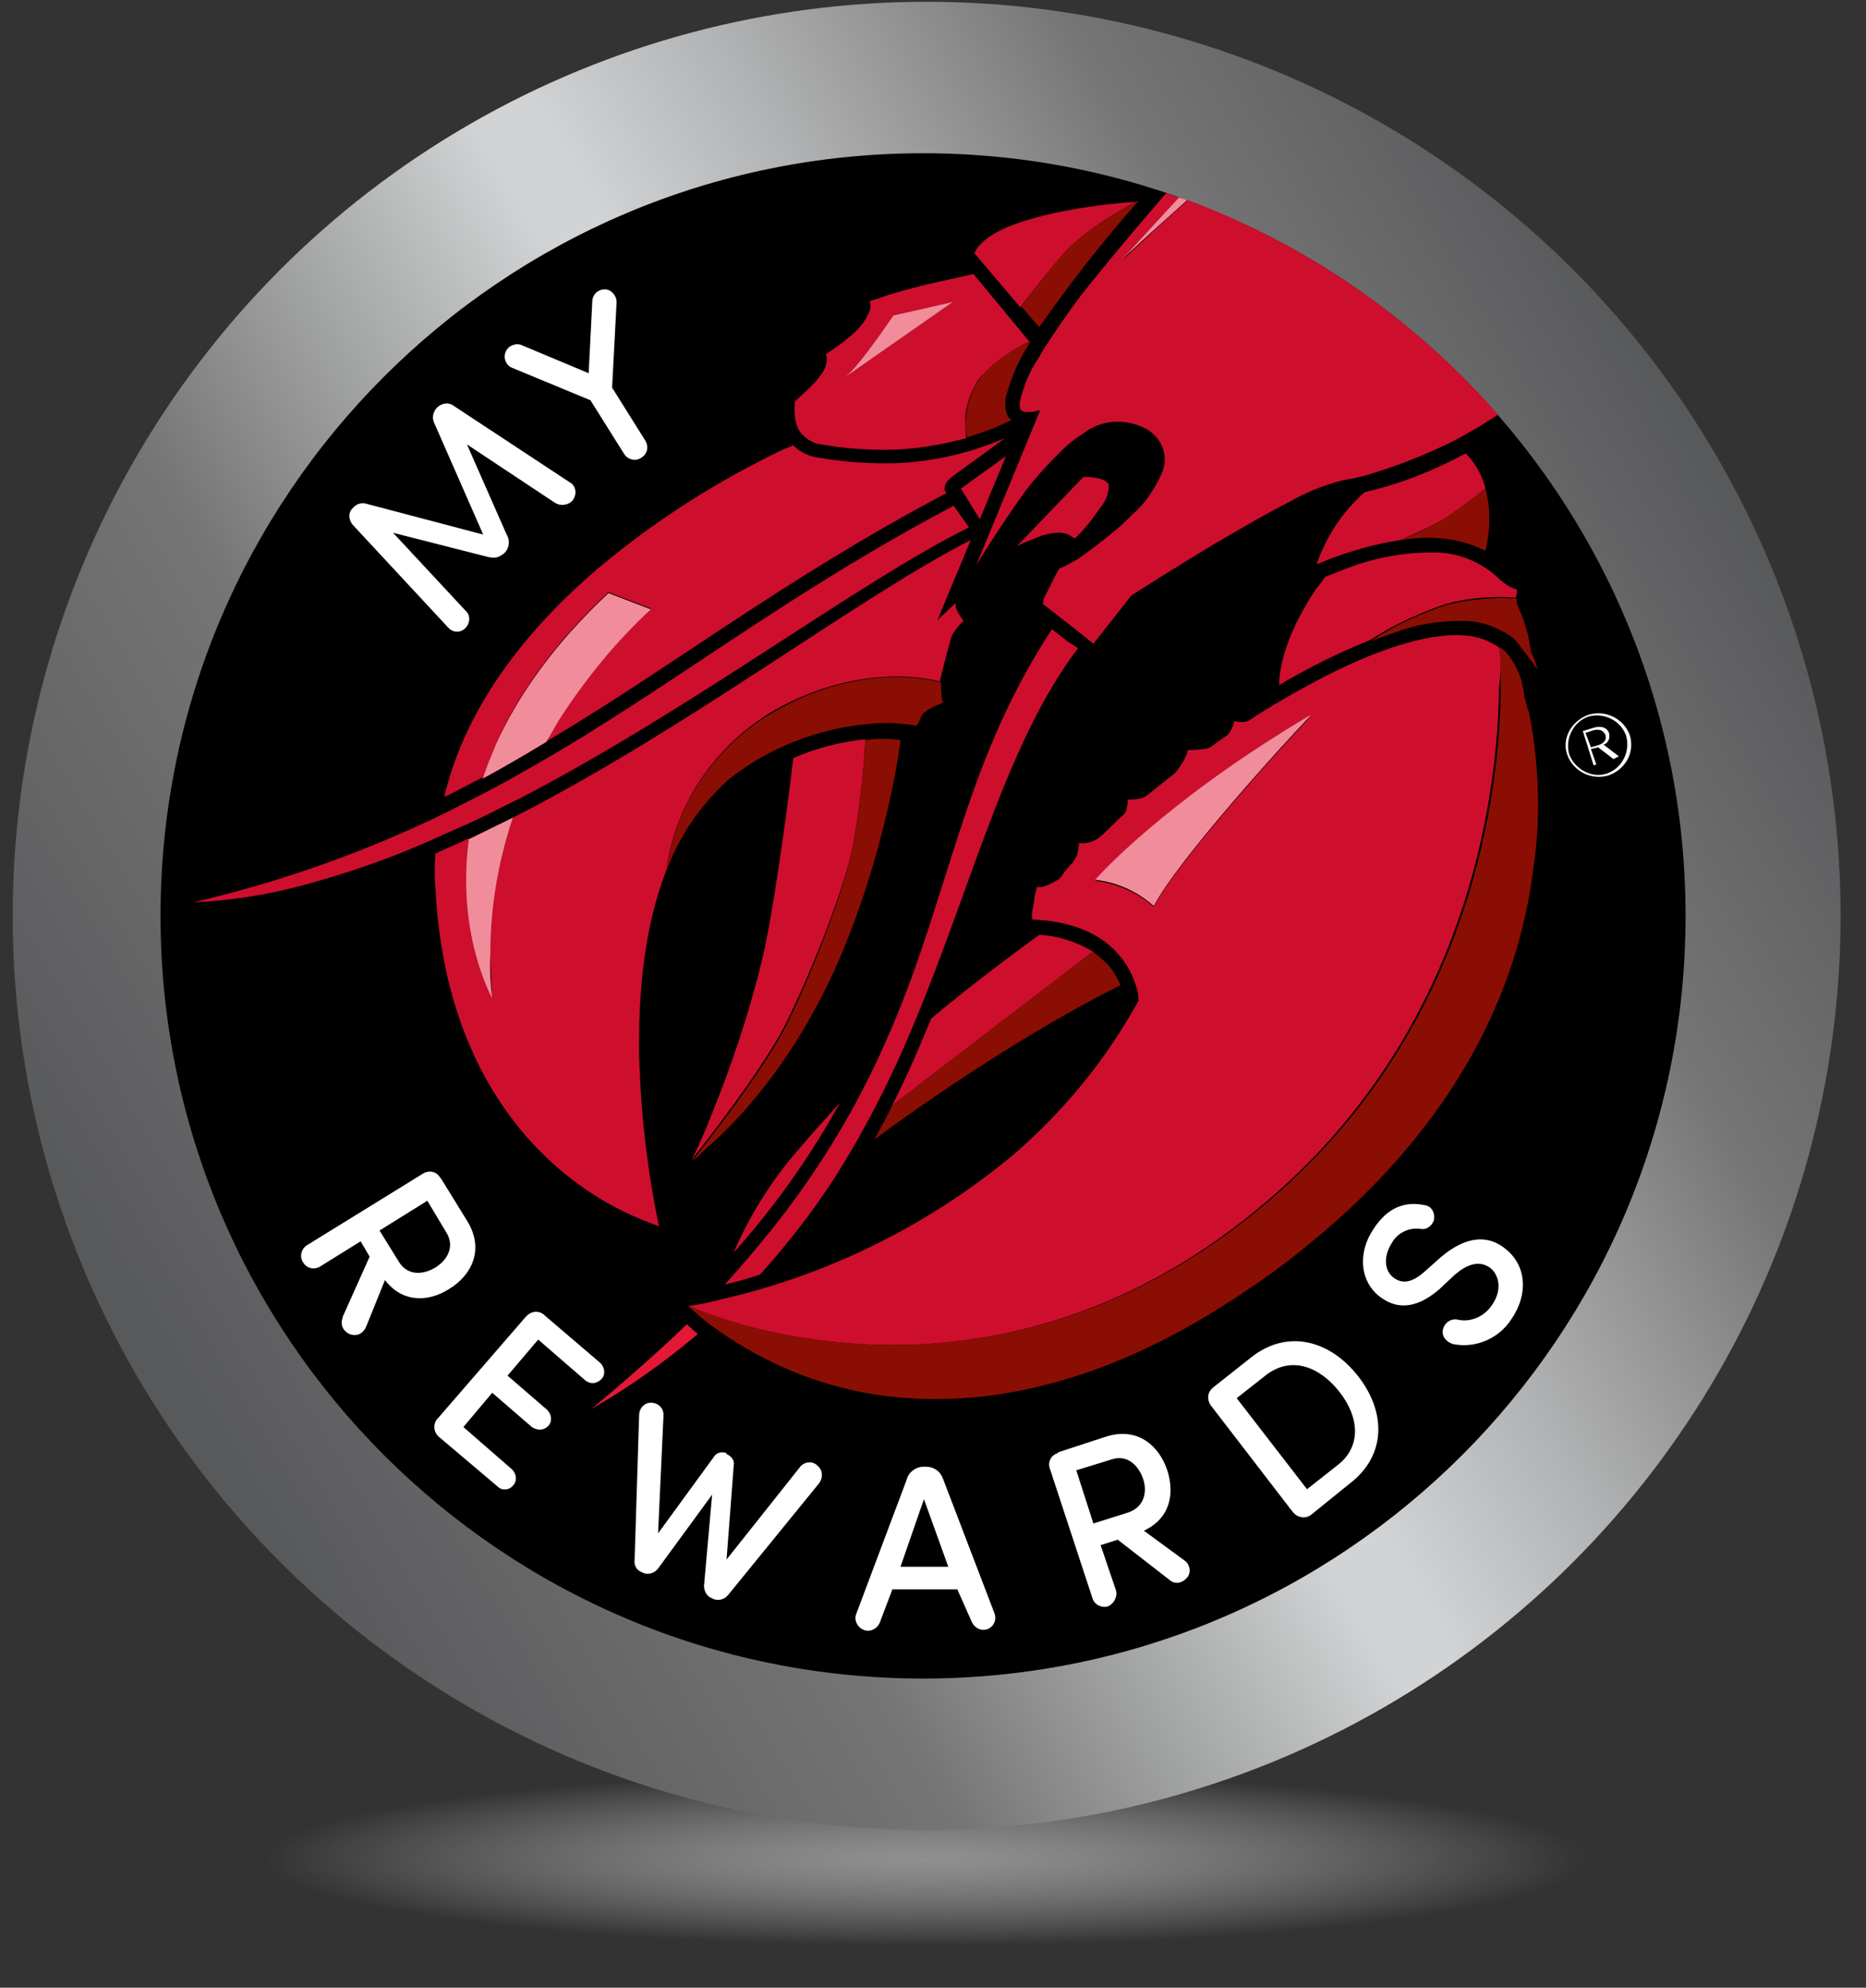 <?xml version="1.0" encoding="UTF-8"?>
<svg width="123px" height="131px" viewBox="0 0 123 131" version="1.1" xmlns="http://www.w3.org/2000/svg" xmlns:xlink="http://www.w3.org/1999/xlink">
    <rect x="0" y="0" width="123" height="131" fill="#333333" stroke="none"/>
    <title>Group 2</title>
    <defs>
        <radialGradient cx="50%" cy="50%" fx="50%" fy="50%" r="33.783%" gradientTransform="translate(0.5,0.5),scale(0.193,1),rotate(90),scale(1,7.739),translate(-0.5,-0.5)" id="radialGradient-1">
            <stop stop-color="#B8B8B8" offset="0%"></stop>
            <stop stop-color="#FFFFFF" stop-opacity="0" offset="100%"></stop>
            <stop stop-color="#D8D8D8" stop-opacity="0" offset="100%"></stop>
        </radialGradient>
        <linearGradient x1="6.982%" y1="75.5%" x2="93.018%" y2="24.5%" id="linearGradient-2">
            <stop stop-color="#58595B" offset="1%"></stop>
            <stop stop-color="#757575" offset="26%"></stop>
            <stop stop-color="#D1D3D4" offset="51%"></stop>
            <stop stop-color="#D1D3D4" offset="54%"></stop>
            <stop stop-color="#B1B2B3" offset="65%"></stop>
            <stop stop-color="#757575" offset="82%"></stop>
            <stop stop-color="#58595B" offset="100%"></stop>
        </linearGradient>
    </defs>
    <g id="Welcome" stroke="none" stroke-width="1" fill="none" fill-rule="evenodd">
        <g id="Desktop-How_It_Works_v2" transform="translate(-809, -781)">
            <g id="How_It_Works" transform="translate(1, 709)">
                <g id="Group" transform="translate(508, 72)">
                    <g id="Group-2" transform="translate(300.6, 0)">
                        <ellipse id="Oval-Copy-5" fill="url(#radialGradient-1)" opacity="0.7" cx="60.4" cy="122.5" rx="44" ry="8.5"></ellipse>
                        <g id="MRLR-Icon/PLAT_title" transform="translate(0, -0)">
                            <g id="Platinum-Member-Logo_registered-01" transform="translate(0, -0)">
                                <circle id="Oval" fill="url(#linearGradient-2)" fill-rule="nonzero" cx="60.481" cy="60.362" r="60.244"></circle>
                                <path d="M60.244,10.1 L60.244,10.1 C87.989,10.1 110.506,32.617 110.506,60.362 L110.506,60.362 C110.506,88.108 87.989,110.625 60.244,110.625 L60.244,110.625 C32.498,110.625 9.981,88.108 9.981,60.362 L9.981,60.362 C9.981,32.617 32.498,10.1 60.244,10.1 Z" id="Path" fill="#000000" fill-rule="nonzero"></path>
                                <g id="Group" transform="translate(19.012, 19.012)" fill="#FFFFFF" fill-rule="nonzero">
                                    <g transform="translate(0, 57.629)">
                                        <path d="M4.515,10.813 C4.337,11.229 3.921,11.466 3.446,11.288 C3.03,11.11 2.792,10.694 2.971,10.219 C2.971,10.219 2.971,10.219 2.971,10.159 L4.753,6.179 L4.159,5.169 L1.485,6.832 C1.069,7.07 0.594,6.951 0.356,6.535 C0.119,6.179 0.238,5.644 0.654,5.406 L8.258,0.713 C8.615,0.475 9.149,0.535 9.387,0.951 C9.387,0.951 9.387,1.01 9.446,1.01 L11.169,3.802 C12.358,5.704 11.466,7.426 9.981,8.318 C8.674,9.149 6.951,9.268 5.763,7.724 L4.515,10.813 Z M8.555,2.495 L5.406,4.456 L6.654,6.476 C7.248,7.486 8.318,7.367 9.09,6.892 C9.862,6.416 10.397,5.525 9.803,4.575 L8.555,2.495 Z" id="Shape"></path>
                                        <path d="M9.328,18.061 C8.971,17.764 8.912,17.229 9.209,16.873 L9.268,16.814 L15.031,10.159 C15.328,9.803 15.804,9.684 16.219,9.981 L16.279,10.041 L19.962,13.189 C20.259,13.486 20.319,13.962 20.022,14.259 L20.022,14.259 C19.725,14.556 19.309,14.615 18.952,14.318 L15.863,11.645 L13.843,14.021 L16.457,16.279 C16.754,16.576 16.814,17.051 16.516,17.348 C16.219,17.645 15.804,17.645 15.447,17.408 L12.833,15.15 L10.932,17.408 L14.14,20.2 C14.437,20.497 14.496,20.972 14.199,21.269 C13.962,21.566 13.486,21.626 13.189,21.329 L13.189,21.329 L9.328,18.061 Z" id="Path"></path>
                                        <path d="M28.28,19.19 C28.577,19.309 28.815,19.606 28.755,19.903 L28.28,26.141 L33.092,20.081 C33.33,19.725 33.865,19.606 34.221,19.903 L34.281,19.962 C34.637,20.259 34.637,20.735 34.399,21.091 L34.399,21.091 L28.399,28.458 C28.161,28.755 27.805,28.874 27.448,28.755 L27.329,28.696 C26.973,28.577 26.795,28.221 26.795,27.864 L27.329,21.864 L23.765,26.735 C23.527,27.032 23.171,27.151 22.814,27.032 L22.695,26.973 C22.339,26.854 22.161,26.498 22.22,26.141 L22.517,16.635 C22.517,16.16 22.874,15.804 23.289,15.804 C23.765,15.804 24.121,16.16 24.121,16.576 C24.121,16.635 24.121,16.635 24.121,16.695 L23.765,24.418 L27.448,19.368 C27.626,19.071 27.983,19.012 28.28,19.131 L28.28,19.131 C28.28,19.131 28.28,19.19 28.28,19.19 Z" id="Path"></path>
                                        <path d="M43.489,28.102 L39.212,28.102 L38.38,30.3 C38.202,30.716 37.726,30.954 37.311,30.775 C36.895,30.597 36.657,30.122 36.835,29.706 L36.835,29.706 L40.162,20.854 C40.281,20.378 40.756,20.022 41.291,20.022 L41.41,20.022 C41.945,20.022 42.361,20.319 42.539,20.794 L45.925,29.646 C46.104,30.062 45.925,30.538 45.509,30.716 C45.094,30.894 44.618,30.656 44.44,30.241 L43.489,28.102 Z M39.746,26.616 L42.895,26.616 L41.291,22.161 L39.746,26.616 Z" id="Shape"></path>
                                        <path d="M58.461,26.201 C58.818,26.438 58.936,26.973 58.639,27.329 C58.342,27.686 57.867,27.805 57.511,27.508 L54.065,24.834 L52.936,25.191 L53.946,28.161 C54.065,28.577 53.827,29.052 53.411,29.231 C52.995,29.349 52.52,29.112 52.401,28.696 L49.609,20.2 C49.431,19.784 49.609,19.309 50.084,19.131 C50.084,19.131 50.144,19.131 50.144,19.071 L53.233,18.061 C55.372,17.348 56.798,18.655 57.332,20.259 C57.808,21.745 57.57,23.408 55.788,24.24 L58.461,26.201 Z M51.332,20.259 L52.461,23.765 L54.718,23.052 C55.847,22.695 56.025,21.626 55.728,20.794 C55.431,19.962 54.718,19.19 53.649,19.546 L51.332,20.259 Z" id="Shape"></path>
                                        <path d="M66.838,23.171 C66.482,23.468 65.947,23.408 65.65,23.052 L65.591,22.992 L60.244,16.041 C59.946,15.685 59.946,15.15 60.303,14.853 L60.362,14.794 L62.917,12.774 C65.294,10.932 68.086,11.704 69.928,14.081 C71.769,16.457 71.769,19.309 69.334,21.151 L66.838,23.171 Z M66.541,21.507 L68.502,19.962 C70.165,18.715 69.987,16.754 68.68,15.091 C67.373,13.427 65.531,12.714 63.868,13.962 L61.907,15.506 L66.541,21.507 Z" id="Shape"></path>
                                        <path d="M75.512,10.932 C75.631,10.516 76.047,10.219 76.522,10.338 L76.522,10.338 C77.354,10.516 78.245,10.1 78.721,9.387 C79.434,8.377 79.196,7.426 78.661,6.951 C77.889,6.357 77.057,6.714 76.285,7.367 L75.275,8.318 C73.492,9.862 72.245,9.446 71.472,8.912 C69.987,7.902 69.868,5.882 70.938,4.337 C71.829,2.971 72.958,2.495 74.324,2.792 C74.74,2.852 74.978,3.268 74.918,3.684 C74.918,3.684 74.918,3.684 74.918,3.743 C74.799,4.159 74.384,4.456 73.968,4.337 C73.968,4.337 73.968,4.337 73.908,4.337 C73.195,4.278 72.482,4.634 72.126,5.288 C71.591,6.119 71.591,7.129 72.304,7.605 C72.661,7.842 73.255,8.08 74.265,7.189 L75.334,6.238 C76.998,4.812 78.483,4.694 79.671,5.704 C80.978,6.773 81.156,8.615 80.028,10.278 C79.196,11.585 77.651,12.239 76.166,11.942 C75.631,11.764 75.394,11.348 75.512,10.932 Z" id="Path"></path>
                                    </g>
                                    <path d="M12.595,17.705 L6.298,16.101 L11.051,21.21 C11.407,21.507 11.407,22.042 11.051,22.398 L11.051,22.398 C10.754,22.695 10.278,22.695 9.981,22.398 L9.922,22.339 L3.684,15.625 C3.386,15.328 3.327,14.853 3.565,14.556 L3.624,14.496 C3.862,14.199 4.218,14.081 4.575,14.199 L12.239,16.219 L9.031,8.912 C8.852,8.555 8.912,8.199 9.149,7.902 L9.209,7.842 C9.506,7.545 9.981,7.486 10.278,7.724 L17.942,12.774 C18.299,12.952 18.418,13.427 18.239,13.784 C18.239,13.843 18.18,13.843 18.18,13.902 C17.942,14.259 17.408,14.378 16.992,14.14 L16.992,14.14 L11.169,10.278 L13.784,16.219 C14.081,16.695 13.902,17.348 13.427,17.586 C13.189,17.764 12.892,17.764 12.595,17.705 L12.595,17.705 Z" id="Path"></path>
                                    <path d="M19.428,0.891 C19.428,0.416 19.784,0.059 20.259,0.059 C20.675,0.059 21.032,0.475 21.032,0.891 L20.735,6.535 L22.933,10.041 C23.171,10.456 23.052,10.932 22.636,11.169 C22.279,11.407 21.745,11.288 21.507,10.872 L19.309,7.367 L14.14,5.228 C13.724,5.05 13.546,4.575 13.724,4.159 C13.902,3.743 14.437,3.565 14.794,3.743 L19.19,5.585 L19.428,0.891 Z" id="Path"></path>
                                </g>
                                <g id="Group" transform="translate(11.882, 12.476)">
                                    <path d="M27.626,26.616 L30.359,27.686 C30.359,27.686 30.359,27.686 30.419,27.626 L27.626,26.616 C23.884,30.062 21.566,33.449 20.2,36.598 C21.626,33.449 23.943,30.062 27.626,26.616 Z" id="Path"></path>
                                    <path d="M19.844,50.322 C19.844,47.292 20.378,44.321 21.329,41.41 C20.319,44.262 19.844,47.292 19.844,50.322 Z" id="Path"></path>
                                    <path d="M73.908,34.756 C73.849,34.815 73.73,34.875 73.671,34.934 C72.245,36.479 65.234,44.084 63.571,47.232 C62.501,46.282 61.135,45.688 59.768,45.509 L59.709,45.569 C61.135,45.747 62.501,46.341 63.571,47.292 C65.412,43.786 73.908,34.696 73.908,34.756 Z" id="Path"></path>
                                    <path d="M86.325,32.855 C86.266,39.271 84.602,55.134 71.056,66.66 C62.204,74.205 53.114,76.166 46.044,76.166 C53.114,76.225 62.264,74.265 71.175,66.66 C84.662,55.194 86.385,39.449 86.444,32.974 C86.444,32.379 86.444,31.845 86.444,31.429 C86.444,31.785 86.385,32.32 86.325,32.855 Z" id="Path"></path>
                                    <path d="M33.627,73.908 C33.508,73.849 33.449,73.849 33.389,73.789 C33.449,73.849 33.568,73.849 33.627,73.908 Z" id="Path"></path>
                                    <path d="M79.849,23.111 C80.8,22.755 81.691,22.279 82.582,21.804 C81.691,22.279 80.8,22.695 79.849,23.111 Z" id="Path"></path>
                                    <path d="M58.224,22.933 L58.402,22.992 C58.996,22.398 59.531,21.745 60.006,21.032 C60.362,20.616 60.6,20.081 60.6,19.546 C60.6,19.428 60.541,19.368 60.481,19.309 C60.303,19.131 59.828,18.952 58.936,18.952 L54.54,23.527 C55.075,23.23 55.669,23.052 56.204,22.814 C56.916,22.636 57.629,22.458 58.224,22.933 Z" id="Path" fill="#CE0E2D" fill-rule="nonzero"></path>
                                    <path d="M43.727,43.371 C44.143,40.994 44.44,38.618 44.559,36.241 C42.895,36.419 41.291,36.835 39.806,37.489 C39.568,39.628 38.618,46.935 37.845,50.381 C36.954,54.184 35.706,57.867 34.221,61.491 C33.805,62.501 33.449,63.333 33.092,63.986 C33.686,63.214 37.845,57.986 39.39,54.837 C40.935,51.688 43.074,46.401 43.727,43.371 Z" id="Path" fill="#CE0E2D" fill-rule="nonzero"></path>
                                    <path d="M21.329,41.41 C20.378,44.321 19.844,47.292 19.844,50.322 C19.844,51.332 19.903,52.342 19.962,53.352 C18.774,50.916 18.239,48.183 18.239,45.509 C18.239,44.618 18.299,43.668 18.418,42.776 C17.705,43.133 16.932,43.43 16.219,43.786 C16.16,44.559 16.16,45.331 16.219,46.104 C16.635,53.946 19.309,59.115 22.279,62.501 C24.062,64.521 26.201,66.185 28.636,67.373 C29.349,67.729 30.122,68.026 30.894,68.324 L30.954,68.324 C30.181,64.64 29.765,60.956 29.646,57.154 C29.587,53.114 29.944,48.718 31.429,44.915 C32.023,40.459 34.696,36.598 38.558,34.34 C44.44,31.013 49.252,32.379 49.49,32.439 C49.49,32.379 49.49,32.32 49.49,32.32 C49.668,31.607 49.906,30.656 50.203,29.587 C50.262,29.349 50.441,29.112 50.619,28.874 C50.738,28.755 50.856,28.577 51.035,28.458 C50.975,28.339 50.856,28.221 50.797,28.102 C50.619,27.864 50.5,27.567 50.5,27.27 L49.312,28.399 C49.312,28.399 50.856,24.656 51.51,23.111 C43.965,26.973 32.974,35.469 21.329,41.41 Z" id="Path" fill="#CE0E2D" fill-rule="nonzero"></path>
                                    <path d="M50.144,19.071 L50.262,18.952 L53.768,16.398 C51.272,17.467 48.599,18.061 45.925,18.061 C44.44,18.061 43.014,17.942 41.588,17.705 C40.935,17.645 40.281,17.348 39.806,16.873 L39.093,17.17 C34.756,19.249 30.656,21.864 26.973,24.953 C22.517,28.755 18.299,33.805 16.814,39.984 L16.814,40.044 C17.705,39.628 18.536,39.152 19.368,38.736 C19.606,38.024 19.903,37.311 20.2,36.598 C21.566,33.449 23.943,30.003 27.626,26.557 L30.419,27.626 C30.419,27.626 30.419,27.626 30.359,27.686 L30.419,27.686 C28.102,29.825 26.082,32.32 24.359,34.994 C24.062,35.409 23.824,35.885 23.586,36.36 C31.904,31.429 39.212,25.666 49.906,20.022 L49.787,19.844 L49.787,19.606 C49.846,19.368 49.965,19.19 50.144,19.071 Z" id="Path" fill="#CE0E2D" fill-rule="nonzero"></path>
                                    <path d="M56.025,49.134 C55.609,49.431 51.688,52.282 48.896,54.659 C48.124,56.56 47.292,58.461 46.341,60.362 L59.531,50.262 C59.531,50.262 59.531,50.262 59.59,50.262 L59.59,50.262 C58.521,49.609 57.273,49.193 56.025,49.134 Z" id="Path" fill="#CE0E2D" fill-rule="nonzero"></path>
                                    <path d="M36.122,69.809 C38.736,66.838 40.994,63.63 42.895,60.184 C42.004,61.194 41.054,62.204 40.162,63.274 C38.38,65.294 36.954,67.611 35.885,70.046 L36.122,69.809 Z" id="Path" fill="#CE0E2D" fill-rule="nonzero"></path>
                                    <path d="M79.849,23.111 L79.849,23.111 L79.849,23.111 C80.8,22.695 81.691,22.279 82.582,21.804 C83.592,21.151 84.543,20.438 85.434,19.725 C85.256,18.952 84.84,18.18 84.305,17.586 C84.246,17.526 84.186,17.467 84.127,17.408 C82.048,18.536 79.79,19.428 77.473,19.962 C76.047,21.21 74.978,22.814 74.324,24.656 L74.324,24.715 C76.106,23.943 77.948,23.408 79.849,23.111 L79.849,23.111 Z" id="Path" fill="#CE0E2D" fill-rule="nonzero"></path>
                                    <path d="M71.829,32.676 C73.73,31.548 75.75,30.538 77.829,29.706 C79.374,28.696 81.097,27.924 82.82,27.329 C84.365,26.914 85.909,26.795 87.454,26.914 C87.454,26.735 87.514,26.616 87.514,26.498 L87.514,26.379 L87.335,26.319 C86.979,26.201 86.682,25.963 86.385,25.725 C85.315,24.656 83.83,24.002 82.345,23.943 C80.265,23.884 78.186,24.24 76.225,25.012 C75.75,25.191 75.334,25.369 74.859,25.547 C74.799,25.666 74.621,25.904 74.384,26.201 L74.324,26.26 C73.433,27.567 71.888,30.181 71.829,32.676 Z" id="Path" fill="#CE0E2D" fill-rule="nonzero"></path>
                                    <path d="M58.164,3.684 C59.412,2.555 60.897,1.604 62.382,0.832 L62.264,0.832 C60.541,0.951 58.818,1.188 57.095,1.545 C55.194,1.961 53.352,2.555 52.401,3.386 C52.104,3.624 51.866,3.921 51.748,4.218 L54.778,7.783 C54.896,7.605 55.253,7.129 55.728,6.535 C56.501,5.585 57.511,4.278 58.164,3.684 Z" id="Path" fill="#CE0E2D" fill-rule="nonzero"></path>
                                    <path d="M45.034,7.308 L44.856,7.367 C44.915,7.605 44.915,7.902 44.796,8.139 C44.499,8.793 44.024,9.328 43.489,9.744 C43.014,10.159 42.479,10.516 41.945,10.872 C42.004,10.991 42.064,11.169 42.004,11.348 C41.945,12.001 41.41,12.655 39.925,13.962 C39.865,14.378 39.806,15.566 40.4,16.16 L40.459,16.219 C40.756,16.516 41.172,16.754 41.648,16.814 C43.014,17.051 44.44,17.17 45.866,17.17 C47.648,17.17 49.49,16.873 51.213,16.398 C51.154,15.922 51.154,15.447 51.154,14.972 C51.213,14.259 51.451,13.546 51.807,12.892 C51.926,12.655 52.104,12.417 52.342,12.179 C52.995,11.466 54.005,10.694 55.372,10.041 L51.688,5.585 C51.154,5.704 49.846,6.001 48.48,6.298 C47.589,6.535 46.638,6.773 45.925,7.011 C45.628,7.129 45.272,7.248 45.034,7.308 Z M50.322,7.426 L43.252,12.358 C44.262,11.526 46.401,8.318 46.401,8.318 L50.322,7.426 Z" id="Shape" fill="#CE0E2D" fill-rule="nonzero"></path>
                                    <polygon id="Path" fill="#CE0E2D" fill-rule="nonzero" points="53.827 17.586 50.856 19.725 52.104 21.745"></polygon>
                                    <path d="M35.528,38.915 C38.499,36.538 42.242,35.231 46.044,35.172 C46.519,35.172 47.054,35.231 47.529,35.291 L47.945,35.35 C48.064,35.172 48.183,34.934 48.242,34.756 C48.302,34.637 48.361,34.518 48.48,34.459 C48.777,34.221 49.134,34.043 49.49,33.924 L49.728,33.805 C49.609,33.746 49.609,33.627 49.609,33.568 C49.549,33.211 49.549,32.855 49.549,32.498 C49.312,32.439 44.499,31.013 38.618,34.399 C34.696,36.598 32.023,40.519 31.429,44.975 C32.261,42.658 33.686,40.578 35.528,38.915 Z" id="Path" fill="#8B0E04" fill-rule="nonzero"></path>
                                    <path d="M30.419,27.686 L30.419,27.686 L27.626,26.616 C23.943,30.062 21.626,33.449 20.2,36.598 C19.903,37.311 19.606,38.024 19.368,38.736 C19.368,38.796 19.368,38.796 19.309,38.855 C20.735,38.083 22.161,37.251 23.527,36.419 C23.824,35.944 24.062,35.469 24.359,34.994 C26.082,32.32 28.102,29.825 30.419,27.686 Z" id="Path" fill="#E31837" fill-rule="nonzero"></path>
                                    <path d="M30.419,27.686 L30.419,27.686 L27.626,26.616 C23.943,30.062 21.626,33.449 20.2,36.598 C19.903,37.311 19.606,38.024 19.368,38.736 C19.368,38.796 19.368,38.796 19.309,38.855 C20.735,38.083 22.161,37.251 23.527,36.419 C23.824,35.944 24.062,35.469 24.359,34.994 C26.082,32.32 28.102,29.825 30.419,27.686 Z" id="Path" fill="#FFFFFF" fill-rule="nonzero" opacity="0.5"></path>
                                    <path d="M19.962,53.352 C19.844,52.342 19.784,51.332 19.844,50.322 C19.844,47.292 20.378,44.262 21.329,41.41 C20.378,41.885 19.368,42.361 18.418,42.836 C18.299,43.727 18.239,44.618 18.239,45.509 C18.239,48.183 18.774,50.916 19.962,53.352 Z" id="Path" fill="#E31837" fill-rule="nonzero"></path>
                                    <path d="M19.962,53.352 C19.844,52.342 19.784,51.332 19.844,50.322 C19.844,47.292 20.378,44.262 21.329,41.41 C20.378,41.885 19.368,42.361 18.418,42.836 C18.299,43.727 18.239,44.618 18.239,45.509 C18.239,48.183 18.774,50.916 19.962,53.352 Z" id="Path" fill="#FFFFFF" fill-rule="nonzero" opacity="0.5"></path>
                                    <path d="M65.828,0.713 C64.462,1.901 63.036,3.208 61.491,4.694 C61.491,4.694 61.61,4.575 61.788,4.337 C61.669,4.456 61.551,4.575 61.432,4.694 C61.432,4.694 62.976,2.971 65.234,0.535 C64.937,0.416 64.64,0.356 64.402,0.238 C62.501,2.436 60.956,4.278 59.709,5.822 C58.521,7.248 57.451,8.793 56.441,10.338 L56.322,10.516 C56.144,10.813 55.966,11.169 55.788,11.407 C55.312,12.179 55.015,12.952 54.778,13.843 C54.718,14.081 54.718,14.318 54.778,14.496 C54.778,14.496 54.778,14.556 54.837,14.556 C54.956,14.675 55.075,14.675 55.194,14.675 L55.55,14.675 L56.085,14.556 L51.866,24.775 C51.985,24.596 52.223,24.181 52.758,23.349 C53.292,22.517 54.243,21.091 55.134,19.844 C55.966,18.774 56.916,17.764 57.926,16.814 C58.283,16.516 58.639,16.279 58.996,16.041 C60.184,15.15 61.788,15.091 63.095,15.804 C63.333,15.922 63.571,16.16 63.749,16.338 C64.343,17.051 64.462,18.002 64.046,18.834 C63.571,19.844 62.976,20.735 62.145,21.448 C61.729,21.864 61.313,22.279 60.838,22.636 C60.125,23.23 59.352,23.824 58.58,24.359 C58.164,24.596 57.748,24.834 57.332,25.012 L57.095,25.428 C56.857,25.904 56.619,26.379 56.382,26.854 C56.322,26.973 56.263,27.151 56.263,27.329 L57.867,28.577 L59.59,29.944 C59.887,29.587 62.026,26.854 62.026,26.854 L62.085,26.795 L62.145,26.735 C62.145,26.735 64.818,25.012 67.908,23.171 C69.452,22.279 71.056,21.329 72.482,20.616 C73.611,19.962 74.799,19.487 75.988,19.19 L76.285,19.131 C76.641,19.071 77.295,18.952 78.186,18.655 C79.909,18.121 81.513,17.467 83.117,16.695 C84.186,16.16 85.256,15.506 86.266,14.853 C80.741,8.555 73.73,3.684 65.828,0.713 Z" id="Path" fill="#CE0E2D" fill-rule="nonzero"></path>
                                    <path d="M52.342,12.179 C52.164,12.417 51.985,12.655 51.866,12.833 C51.51,13.486 51.272,14.199 51.213,14.912 C51.154,15.388 51.154,15.863 51.272,16.338 C52.282,16.041 53.233,15.685 54.184,15.209 L54.124,15.15 C53.946,15.031 53.886,14.794 53.827,14.615 C53.768,14.318 53.768,13.962 53.827,13.665 C54.184,12.358 54.718,11.11 55.491,9.981 C55.491,9.981 55.431,9.981 55.431,10.041 C54.005,10.694 52.995,11.407 52.342,12.179 Z" id="Path" fill="#8B0E04" fill-rule="nonzero"></path>
                                    <path d="M61.788,4.337 C63.155,3.03 64.521,1.842 65.769,0.713 C65.591,0.654 65.412,0.594 65.234,0.535 C62.976,2.971 61.432,4.694 61.432,4.694 C61.551,4.575 61.669,4.456 61.788,4.337 Z" id="Path" fill="#E31837" fill-rule="nonzero"></path>
                                    <path d="M61.788,4.337 C63.155,3.03 64.521,1.842 65.769,0.713 C65.591,0.654 65.412,0.594 65.234,0.535 C62.976,2.971 61.432,4.694 61.432,4.694 C61.551,4.575 61.669,4.456 61.788,4.337 Z" id="Path" fill="#FFFFFF" fill-rule="nonzero" opacity="0.5"></path>
                                    <path d="M43.252,12.358 L50.322,7.426 L46.401,8.318 C46.401,8.318 44.262,11.526 43.252,12.358 Z" id="Path" fill="#E31837" fill-rule="nonzero"></path>
                                    <path d="M43.252,12.358 L50.322,7.426 L46.401,8.318 C46.401,8.318 44.262,11.526 43.252,12.358 Z" id="Path" fill="#FFFFFF" fill-rule="nonzero" opacity="0.5"></path>
                                    <path d="M46.341,60.362 C45.985,61.135 45.569,61.848 45.153,62.62 C54.599,55.669 61.372,52.461 61.372,52.461 C61.194,51.985 60.897,51.51 60.541,51.094 C60.244,50.797 59.887,50.5 59.59,50.262 C59.59,50.262 59.59,50.262 59.531,50.262 L46.341,60.362 Z" id="Path" fill="#8B0E04" fill-rule="nonzero"></path>
                                    <path d="M56.025,9.09 C58.045,6.179 60.244,3.386 62.561,0.772 L62.501,0.772 C62.442,0.772 62.442,0.832 62.382,0.832 C60.897,1.604 59.412,2.555 58.164,3.684 C57.511,4.278 56.501,5.585 55.728,6.535 C55.253,7.129 54.956,7.605 54.837,7.724 L56.025,9.09 Z" id="Path" fill="#8B0E04" fill-rule="nonzero"></path>
                                    <path d="M33.805,63.452 C38.202,59.709 41.41,54.421 43.311,49.609 C44.618,46.341 45.628,42.895 46.341,39.449 C46.638,38.083 46.876,36.36 46.876,36.301 C46.104,36.182 45.331,36.182 44.559,36.301 C44.44,38.677 44.143,41.054 43.727,43.43 C43.074,46.46 41.054,51.629 39.449,54.896 C37.845,58.164 33.746,63.274 33.152,64.046 C33.389,63.868 33.627,63.689 33.805,63.452 Z" id="Path" fill="#8B0E04" fill-rule="nonzero"></path>
                                    <path d="M79.849,23.111 L79.849,23.111 L79.849,23.111 C80.681,22.992 81.454,22.933 82.285,22.992 L82.345,22.992 C83.414,23.052 84.484,23.349 85.434,23.824 C85.731,22.576 85.791,21.269 85.494,19.962 C85.494,19.903 85.434,19.784 85.434,19.725 C84.543,20.438 83.592,21.151 82.582,21.804 C81.691,22.279 80.8,22.755 79.849,23.111 Z" id="Path" fill="#8B0E04" fill-rule="nonzero"></path>
                                    <path d="M82.879,27.389 C81.097,27.983 79.434,28.755 77.889,29.765 C78.542,29.528 79.255,29.29 79.909,29.052 C81.335,28.577 82.879,28.399 84.365,28.458 C84.959,28.518 85.494,28.636 86.028,28.874 L86.385,29.052 C86.682,29.171 86.979,29.349 87.276,29.587 C87.395,29.706 87.514,29.825 87.632,30.003 L87.692,30.062 C87.751,30.122 87.751,30.181 87.811,30.241 C88.286,30.835 88.88,31.666 88.88,31.666 L88.583,30.775 C88.464,30.597 88.405,30.478 88.405,30.3 C88.286,29.409 88.048,28.577 87.692,27.745 C87.632,27.686 87.632,27.567 87.573,27.508 C87.514,27.329 87.454,27.151 87.514,26.973 C85.969,26.854 84.365,27.032 82.879,27.389 Z" id="Path" fill="#8B0E04" fill-rule="nonzero"></path>
                                    <path d="M18.596,41.707 C19.665,41.232 20.735,40.638 21.864,40.103 C33.271,34.162 44.084,25.904 51.391,22.279 L50.797,21.448 L50.381,20.854 C39.152,26.795 31.607,32.914 22.755,37.964 C21.507,38.677 20.259,39.39 18.952,40.044 C18.002,40.519 16.992,41.054 15.982,41.529 C10.932,43.905 5.644,45.747 0.238,46.995 C2.674,46.876 5.109,46.519 7.486,45.866 C10.338,45.094 13.13,44.143 15.804,42.955 C16.754,42.539 17.645,42.123 18.596,41.707 Z" id="Path" fill="#CE0E2D" fill-rule="nonzero"></path>
                                    <path d="M33.508,75.453 C33.271,75.215 33.033,75.037 32.795,74.799 C31.191,76.344 28.874,78.424 26.498,80.384 C28.993,78.958 31.31,77.295 33.508,75.453 Z" id="Path" fill="#E31837" fill-rule="nonzero"></path>
                                    <path d="M33.092,73.671 C33.152,73.73 33.271,73.73 33.389,73.789 C33.449,73.849 33.568,73.849 33.627,73.908 C33.984,74.027 34.399,74.205 34.994,74.384 C37.311,75.156 41.172,76.106 46.044,76.166 C53.114,76.225 62.204,74.265 71.056,66.66 C84.602,55.134 86.266,39.271 86.325,32.855 C86.385,32.32 86.444,31.785 86.444,31.429 C86.444,30.894 86.385,30.538 86.385,30.3 L86.385,30.241 C85.731,29.765 84.959,29.468 84.127,29.409 C81.632,29.171 78.008,30.419 74.205,32.439 C72.779,33.211 71.294,34.043 69.868,34.994 C69.69,35.112 69.452,35.112 69.274,35.112 C69.155,35.112 68.977,35.053 68.858,35.053 C68.858,35.172 68.799,35.35 68.739,35.469 C68.68,35.647 68.561,35.825 68.442,35.944 L68.383,36.004 C68.086,36.182 67.729,36.479 67.373,36.716 C67.195,36.835 67.016,36.895 66.779,36.895 C66.482,36.954 66.125,36.954 65.828,36.954 C65.769,37.073 65.769,37.192 65.709,37.311 C65.531,37.726 65.294,38.083 64.996,38.439 L64.937,38.499 C64.343,38.974 63.749,39.449 63.155,39.925 C62.976,40.044 62.798,40.162 62.561,40.162 C62.323,40.222 62.085,40.222 61.848,40.222 L61.848,40.281 C61.848,40.459 61.848,40.578 61.788,40.756 C61.788,40.935 61.669,41.172 61.491,41.291 C61.075,41.648 60.659,42.123 60.184,42.539 C60.006,42.717 59.828,42.836 59.59,42.955 C59.293,43.074 58.936,43.133 58.639,43.074 L58.639,43.252 C58.58,43.43 58.58,43.668 58.521,43.846 C58.461,44.024 58.342,44.202 58.224,44.381 C57.926,44.678 57.689,44.975 57.451,45.331 C57.392,45.391 57.392,45.391 57.332,45.45 C56.976,45.688 56.619,45.866 56.204,45.985 L55.847,45.985 C55.847,46.163 55.788,46.341 55.728,46.519 C55.669,46.995 55.609,47.47 55.55,47.589 L55.55,48.124 C55.609,48.124 55.669,48.124 55.669,48.124 C55.906,48.124 56.144,48.183 56.441,48.183 C58.877,48.48 60.362,49.371 61.254,50.441 C61.788,51.035 62.145,51.688 62.382,52.461 C62.501,52.758 62.561,53.055 62.561,53.352 L62.561,53.471 L62.501,53.589 C60.362,57.451 57.57,60.838 54.243,63.689 C49.074,67.967 43.074,71.056 36.598,72.779 C35.172,73.136 34.043,73.433 33.211,73.552 L32.795,73.611 L32.914,73.611 L32.855,73.611 L33.092,73.671 Z M59.709,45.569 C59.709,45.569 59.768,45.509 59.709,45.569 C59.768,45.509 59.709,45.509 59.709,45.569 C59.946,45.212 64.462,40.222 73.908,34.637 C73.908,34.637 73.789,34.756 73.671,34.934 C73.73,34.875 73.849,34.815 73.908,34.756 C73.908,34.696 65.412,43.786 63.571,47.292 C62.501,46.341 61.135,45.747 59.709,45.569 Z" id="Shape" fill="#CE0E2D" fill-rule="nonzero"></path>
                                    <path d="M88.286,34.399 L88.286,34.399 L88.226,34.281 C88.167,33.984 88.108,33.805 88.048,33.627 L87.989,33.449 L87.989,33.33 C87.87,32.32 87.514,31.369 86.86,30.597 C86.741,30.419 86.563,30.3 86.385,30.181 C86.385,30.241 86.385,30.241 86.385,30.3 C86.385,30.538 86.385,30.894 86.444,31.429 C86.444,31.845 86.444,32.379 86.444,32.974 C86.385,39.449 84.662,55.194 71.175,66.66 C62.264,74.265 53.174,76.225 46.044,76.166 C41.172,76.106 37.311,75.156 34.994,74.384 C34.459,74.205 33.984,74.027 33.627,73.908 C33.508,73.849 33.449,73.849 33.389,73.789 C33.271,73.73 33.152,73.671 33.092,73.671 L32.855,73.611 L32.914,73.611 L33.033,73.73 C33.508,74.146 33.924,74.562 34.459,74.918 C37.37,77.057 40.697,78.542 44.202,79.255 C50.619,80.503 59.471,79.671 70.165,72.245 C71.769,71.175 73.255,69.987 74.74,68.739 C84.484,60.422 87.751,51.569 88.583,44.796 C88.999,42.123 88.999,39.331 88.642,36.538 C88.524,35.647 88.405,34.934 88.286,34.399 Z" id="Path" fill="#8B0E04" fill-rule="nonzero"></path>
                                    <path d="M73.671,34.934 C73.849,34.756 73.908,34.637 73.908,34.637 C64.462,40.222 59.946,45.212 59.709,45.509 L59.768,45.509 C61.194,45.688 62.501,46.282 63.571,47.232 C65.234,44.084 72.245,36.419 73.671,34.934 Z" id="Path" fill="#E31837" fill-rule="nonzero"></path>
                                    <path d="M73.671,34.934 C73.849,34.756 73.908,34.637 73.908,34.637 C64.462,40.222 59.946,45.212 59.709,45.509 L59.768,45.509 C61.194,45.688 62.501,46.282 63.571,47.232 C65.234,44.084 72.245,36.419 73.671,34.934 Z" id="Path" fill="#FFFFFF" fill-rule="nonzero" opacity="0.5"></path>
                                    <path d="M57.926,29.825 L56.857,28.993 C50.738,38.321 50.144,46.995 45.569,56.916 C43.668,61.075 41.232,64.996 38.38,68.561 C37.429,69.749 36.419,70.938 35.291,72.185 C35.766,72.066 36.301,71.948 36.835,71.769 L37.608,71.532 C39.39,69.571 40.994,67.492 42.479,65.234 C44.559,61.966 46.341,58.461 47.826,54.837 C51.688,45.569 53.886,36.419 58.58,30.241 L57.926,29.825 Z" id="Path" fill="#CE0E2D" fill-rule="nonzero"></path>
                                </g>
                                <path d="M104.089,47.114 C105.218,46.757 106.406,47.351 106.822,48.421 C107.179,49.549 106.585,50.678 105.456,51.094 C104.327,51.451 103.139,50.856 102.723,49.787 C102.307,48.718 102.961,47.529 104.089,47.114 Z M105.337,50.975 C106.347,50.619 106.882,49.49 106.585,48.48 C106.228,47.47 105.099,46.935 104.089,47.232 C103.079,47.589 102.545,48.718 102.842,49.728 C103.198,50.678 104.327,51.332 105.337,50.975 Z M105.753,50.025 L104.743,49.252 L104.268,49.371 L104.624,50.381 L104.446,50.441 L103.733,48.183 L104.505,47.945 C104.921,47.826 105.337,47.945 105.456,48.302 C105.575,48.718 105.337,49.015 105.099,49.074 L106.109,49.846 L105.753,50.025 Z M104.446,48.124 L103.911,48.302 L104.268,49.252 L104.684,49.134 C105.099,49.015 105.337,48.777 105.218,48.421 C105.04,48.064 104.743,48.064 104.446,48.124 Z" id="Shape" fill="#FFFFFF" fill-rule="nonzero"></path>
                            </g>
                        </g>
                    </g>
                </g>
            </g>
        </g>
    </g>
</svg>